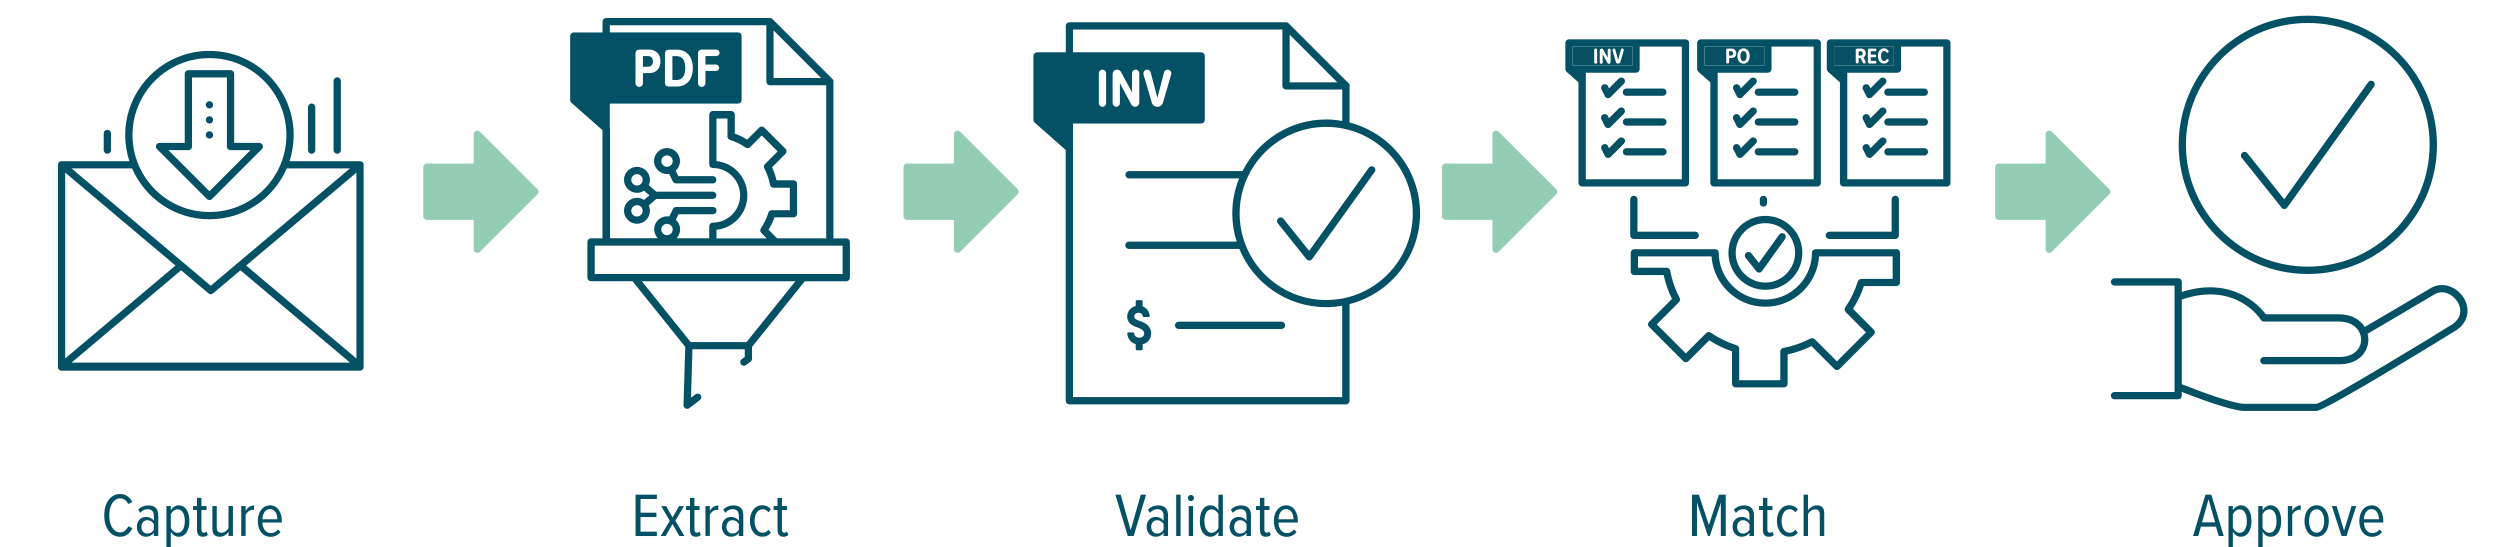 <svg xmlns="http://www.w3.org/2000/svg" id="Capa_2" data-name="Capa 2" viewBox="0 0 342.8 75.06"><defs><style> .cls-1 { stroke: #045064; } .cls-1, .cls-2 { fill: none; } .cls-1, .cls-3 { stroke-linecap: round; stroke-linejoin: round; } .cls-2, .cls-4, .cls-5 { stroke-width: 0px; } .cls-3 { fill: #93cdb3; stroke: #93cdb3; } .cls-4 { fill: #045064; } .cls-5 { fill: #065064; } </style></defs><g id="Layer_1" data-name="Layer 1"><polygon class="cls-3" points="73.34 26.29 65.45 18.41 65.45 22.92 58.54 22.92 58.54 29.65 65.45 29.65 65.45 34.17 73.34 26.29"></polygon><polygon class="cls-3" points="139.18 26.29 131.3 18.41 131.3 22.92 124.39 22.92 124.39 29.65 131.3 29.65 131.3 34.17 139.18 26.29"></polygon><polygon class="cls-3" points="213.03 26.29 205.14 18.41 205.14 22.92 198.23 22.92 198.23 29.65 205.14 29.65 205.14 34.17 213.03 26.29"></polygon><polygon class="cls-3" points="288.87 26.29 280.99 18.41 280.99 22.92 274.08 22.92 274.08 29.65 280.99 29.65 280.99 34.17 288.87 26.29"></polygon><g><g><g><path class="cls-4" d="M49.84,22.45s0-.02,0-.03c0,0,0,0,0,0-.03-.08-.09-.15-.16-.21-.02-.01-.03-.02-.05-.03-.08-.05-.16-.08-.26-.08h-9.67c.37-1.13.57-2.32.57-3.57,0-6.37-5.18-11.55-11.55-11.55s-11.55,5.18-11.55,11.55c0,1.25.2,2.44.57,3.57h-9.3c-.1,0-.18.03-.26.08-.02.01-.03.02-.05.03-.07.06-.13.12-.16.21,0,0,0,0,0,0,0,0,0,.02,0,.03-.01.05-.03.09-.03.14v27.74c0,.28.22.5.5.5h40.92c.28,0,.5-.22.5-.5v-27.74c0-.05-.01-.1-.03-.14ZM28.72,7.97c5.82,0,10.55,4.73,10.55,10.55s-4.73,10.55-10.55,10.55-10.55-4.73-10.55-10.55,4.73-10.55,10.55-10.55ZM28.72,30.07c4.75,0,8.83-2.88,10.6-6.98h8.67l-19.09,16.09L9.81,23.09h8.3c1.77,4.1,5.86,6.98,10.6,6.98ZM9.81,49.72l15.02-12.66,3.75,3.16c.09.08.21.12.32.12s.23-.04.32-.12l3.75-3.16,15.02,12.66H9.81ZM24.06,36.41l-15.12,12.74v-25.48l15.12,12.74ZM33.75,36.41l15.12-12.74v25.48l-15.12-12.74Z"></path><polyline class="cls-1" points="28.72 26.93 35.55 20.09 31.61 20.09 31.61 10.12 25.83 10.12 25.83 20.09 21.88 20.09 28.72 26.93"></polyline><line class="cls-1" x1="42.73" y1="14.7" x2="42.73" y2="20.58"></line><line class="cls-1" x1="14.72" y1="18.3" x2="14.72" y2="20.58"></line><line class="cls-1" x1="28.72" y1="14.37" x2="28.72" y2="14.37"></line><line class="cls-1" x1="28.72" y1="16.44" x2="28.72" y2="16.44"></line><line class="cls-1" x1="28.72" y1="18.5" x2="28.72" y2="18.5"></line><line class="cls-1" x1="46.24" y1="11.1" x2="46.24" y2="20.58"></line></g><rect class="cls-2" width="57.81" height="57.81" transform="translate(57.81 57.81) rotate(180)"></rect></g><g><path class="cls-4" d="M14.29,70.67c0-1.7.85-2.93,2.18-2.93.88,0,1.37.52,1.67,1.1l-.56.26c-.23-.46-.6-.76-1.11-.76-.9,0-1.49.99-1.49,2.33s.59,2.33,1.49,2.33c.54,0,.91-.36,1.12-.84l.57.26c-.31.63-.8,1.18-1.69,1.18-1.33,0-2.18-1.24-2.18-2.93Z"></path><path class="cls-4" d="M21.09,73.5v-.44c-.26.37-.66.54-1.08.54-.66,0-1.24-.51-1.24-1.37s.57-1.35,1.24-1.35c.42,0,.82.16,1.08.53v-.71c0-.56-.31-.88-.84-.88-.38,0-.71.14-1.03.5l-.27-.43c.39-.41.88-.59,1.39-.59.82,0,1.36.4,1.36,1.33v2.87h-.61ZM21.09,71.86c-.19-.35-.53-.53-.88-.53-.51,0-.82.4-.82.91s.31.92.82.92c.36,0,.7-.18.88-.52v-.78Z"></path><path class="cls-4" d="M23.42,75.06h-.6v-5.67h.6v.59c.24-.42.65-.69,1.08-.69.93,0,1.47.86,1.47,2.15s-.54,2.16-1.47,2.16c-.42,0-.82-.24-1.08-.7v2.16ZM24.35,69.84c-.38,0-.77.31-.93.66v1.88c.16.36.54.68.93.68.67,0,.99-.72.99-1.61s-.31-1.61-.99-1.61Z"></path><path class="cls-4" d="M27.01,72.68v-2.75h-.54v-.54h.54v-1.12h.61v1.12h.7v.54h-.7v2.63c0,.31.09.49.33.49.15,0,.28-.07.36-.16l.19.46c-.14.14-.35.25-.66.25-.56,0-.82-.31-.82-.93Z"></path><path class="cls-4" d="M31.34,73.5v-.57c-.25.36-.68.67-1.19.67-.7,0-1.03-.35-1.03-1.1v-3.11h.6v2.93c0,.54.25.73.65.73s.78-.3.96-.64v-3.03h.61v4.11h-.61Z"></path><path class="cls-4" d="M33.08,73.5v-4.11h.6v.65c.26-.43.66-.74,1.16-.74v.63c-.07-.02-.14-.03-.2-.03-.37,0-.79.33-.96.67v2.92h-.6Z"></path><path class="cls-4" d="M37.02,69.29c1.08,0,1.62.97,1.62,2.17v.19h-2.66c.03.83.45,1.45,1.18,1.45.36,0,.72-.18.98-.5l.32.36c-.33.41-.8.65-1.35.65-1.1,0-1.76-.9-1.76-2.16,0-1.19.63-2.15,1.67-2.15ZM35.98,71.2h2.06c0-.63-.28-1.39-1.03-1.39s-1.01.79-1.03,1.39Z"></path></g></g><g><g><g><path class="cls-4" d="M93.97,9.34c0-1-.39-1.64-1.16-1.64h-.61v3.27h.61c.75,0,1.16-.67,1.16-1.63Z"></path><path class="cls-4" d="M89.53,8.42c0-.44-.26-.73-.64-.73h-.73v1.46h.73c.39,0,.64-.3.64-.73Z"></path><path class="cls-4" d="M91.46,23.87c.1,0,.19-.01.29-.03l.5,1.03c.08.17.26.28.45.28h5.04c.28,0,.5-.22.5-.5s-.22-.5-.5-.5h-4.73l-.36-.75c.36-.33.59-.79.59-1.32,0-.98-.8-1.78-1.78-1.78s-1.78.8-1.78,1.78.8,1.78,1.78,1.78ZM91.46,21.31c.43,0,.78.35.78.78s-.35.78-.78.78-.78-.35-.78-.78.35-.78.78-.78Z"></path><path class="cls-4" d="M89.99,27.28h7.74c.28,0,.5-.22.5-.5s-.22-.5-.5-.5h-7.74l-1.03-.89c.1-.22.16-.47.16-.73,0-.98-.8-1.78-1.78-1.78s-1.78.8-1.78,1.78.8,1.78,1.78,1.78c.36,0,.69-.11.97-.29l.73.63-.73.63c-.28-.18-.61-.29-.97-.29-.98,0-1.78.8-1.78,1.78s.8,1.78,1.78,1.78,1.78-.8,1.78-1.78c0-.26-.06-.51-.16-.73l1.03-.89ZM87.34,25.44c-.43,0-.78-.35-.78-.78s.35-.78.78-.78.78.35.78.78-.35.78-.78.78ZM87.34,29.69c-.43,0-.78-.35-.78-.78s.35-.78.78-.78.78.35.78.78-.35.78-.78.78Z"></path><path class="cls-4" d="M116.04,32.69h-1.76V11.33c.03-.11.03-.22-.01-.32-.03-.06-.06-.12-.11-.16l-8.23-8.23s-.1-.08-.16-.11c-.06-.03-.13-.04-.19-.04h-22.46c-.28,0-.5.22-.5.5v1.48h-3.94c-.28,0-.5.22-.5.5v8.77s.01.06.02.08c0,.02,0,.04.01.06.03.09.07.16.13.22,0,0,0,0,0,0l4.27,3.77v14.83h-1.57c-.28,0-.5.22-.5.5v4.88c0,.28.22.5.5.5h5.69l7.23,9-.24,7.98c0,.19.1.37.27.46.07.04.15.06.23.06.11,0,.21-.03.3-.1l1.45-1.1c.22-.17.26-.48.1-.7,0,0,0,0,0,0-.17-.22-.48-.26-.7-.1l-.62.47.2-6.64h7.17v1.05l-.42.32c-.22.17-.26.48-.1.7,0,0,0,0,0,0,.17.22.48.26.7.1l.62-.47c.12-.09.2-.24.2-.4v-1.62l7.23-9h5.69c.28,0,.5-.22.5-.5v-4.88c0-.28-.22-.5-.5-.5ZM106.07,4.17l6.53,6.53h-6.53v-6.53ZM83.62,17.63v-3.42h17.57c.28,0,.5-.22.5-.5V4.94c0-.28-.22-.5-.5-.5h-17.57v-.98h21.46v7.73c0,.28.22.5.5.5h7.71v20.99h-6.73l-1.18-1.18c.33-.54.61-1.11.82-1.7h2.6c.28,0,.5-.22.5-.5v-4.08c0-.28-.22-.5-.5-.5h-2.32c-.15-.62-.35-1.21-.62-1.78l1.84-1.84c.2-.2.2-.51,0-.71l-2.89-2.89c-.2-.2-.51-.2-.71,0l-1.64,1.64c-.54-.33-1.11-.61-1.7-.82v-2.6c0-.28-.22-.5-.5-.5h-2.51c-.28,0-.5.22-.5.5v6.82c0,.28.22.5.5.5,1,0,1.94.39,2.64,1.1,1.46,1.46,1.46,3.83,0,5.29-.71.71-1.65,1.09-2.64,1.09-.28,0-.5.22-.5.5v1.65h-4.48c.3-.32.49-.74.49-1.22,0-.53-.23-.99-.59-1.32l.36-.75h4.73c.28,0,.5-.22.5-.5s-.22-.5-.5-.5h-5.04c-.19,0-.37.11-.45.28l-.5,1.03c-.09-.02-.19-.03-.29-.03-.98,0-1.78.8-1.78,1.78,0,.47.19.9.49,1.22h-6.54v-15.06ZM87.14,11.4v-4.06c0-.35.19-.54.55-.54h1.32c1.04,0,1.56.75,1.56,1.62s-.52,1.61-1.56,1.61h-.85v1.37c0,.28-.23.52-.51.52s-.51-.23-.51-.52ZM91.18,11.33v-3.98c0-.35.19-.54.55-.54h1.08c1.4,0,2.2,1.05,2.2,2.53s-.8,2.53-2.2,2.53h-1.08c-.36,0-.55-.19-.55-.54ZM98.16,8.85c.24,0,.45.2.45.44s-.2.44-.45.44h-1.43v1.67c0,.28-.23.52-.51.52s-.51-.23-.51-.52v-4.06c0-.35.19-.54.55-.54h1.96c.24,0,.45.2.45.44s-.2.45-.45.45h-1.49v1.16h1.43ZM104.38,31.93l.76.76h-6.9v-1.18c1.08-.11,2.07-.59,2.85-1.36,1.85-1.85,1.85-4.85,0-6.7-.78-.78-1.77-1.25-2.85-1.36v-5.84h1.51v2.46c0,.22.14.41.35.48.76.23,1.47.58,2.13,1.03.2.14.47.11.64-.06l1.58-1.58,2.18,2.18-1.74,1.74c-.15.15-.19.39-.09.59.37.7.63,1.45.78,2.24.04.24.25.41.49.41h2.23v3.08h-2.46c-.22,0-.41.14-.48.35-.23.75-.58,1.47-1.03,2.13-.14.2-.11.47.06.64ZM92.24,31.47c0,.43-.35.78-.78.78s-.78-.35-.78-.78.35-.78.78-.78.78.35.78.78ZM102.38,46.9h-7.68l-6.69-8.33h21.05l-6.69,8.33ZM115.54,37.57h-33.99v-3.88h33.99v3.88Z"></path></g><rect class="cls-2" x="68.46" y=".36" width="57.81" height="57.81" transform="translate(194.72 58.52) rotate(180)"></rect></g><g><path class="cls-4" d="M87.15,73.5v-5.67h2.92v.59h-2.24v1.88h2.18v.6h-2.18v2h2.24v.6h-2.92Z"></path><path class="cls-4" d="M93.15,73.5l-.94-1.65-.94,1.65h-.68l1.25-2.09-1.18-2.01h.68l.88,1.56.88-1.56h.68l-1.18,2.01,1.25,2.09h-.68Z"></path><path class="cls-4" d="M94.61,72.68v-2.75h-.54v-.54h.54v-1.12h.61v1.12h.7v.54h-.7v2.63c0,.31.09.49.33.49.15,0,.28-.07.36-.16l.19.46c-.14.14-.35.25-.66.25-.56,0-.82-.31-.82-.93Z"></path><path class="cls-4" d="M96.73,73.5v-4.11h.6v.65c.26-.43.66-.74,1.16-.74v.63c-.07-.02-.14-.03-.2-.03-.37,0-.79.33-.96.67v2.92h-.6Z"></path><path class="cls-4" d="M101.31,73.5v-.44c-.26.37-.66.54-1.08.54-.66,0-1.24-.51-1.24-1.37s.57-1.35,1.24-1.35c.42,0,.82.16,1.08.53v-.71c0-.56-.31-.88-.84-.88-.38,0-.71.14-1.03.5l-.27-.43c.39-.41.88-.59,1.39-.59.82,0,1.36.4,1.36,1.33v2.87h-.61ZM101.31,71.86c-.19-.35-.53-.53-.88-.53-.51,0-.82.4-.82.91s.31.92.82.92c.36,0,.7-.18.88-.52v-.78Z"></path><path class="cls-4" d="M104.53,69.29c.57,0,.92.23,1.17.54l-.33.42c-.22-.3-.48-.42-.79-.42-.73,0-1.11.73-1.11,1.61s.38,1.61,1.11,1.61c.31,0,.57-.13.79-.42l.33.42c-.25.32-.6.54-1.17.54-1.05,0-1.7-.94-1.7-2.16s.65-2.15,1.7-2.15Z"></path><path class="cls-4" d="M106.61,72.68v-2.75h-.54v-.54h.54v-1.12h.61v1.12h.7v.54h-.7v2.63c0,.31.09.49.33.49.15,0,.28-.07.36-.16l.19.46c-.14.14-.35.25-.66.25-.56,0-.82-.31-.82-.93Z"></path></g></g><g><g><g><path class="cls-4" d="M156.31,44.02h0c-.51-.17-.79-.31-.79-.61,0-.17.08-.28.15-.35.11-.11.26-.17.42-.17,0,0,0,0,.01,0h.03s.05,0,.08,0c.14.02.28.08.37.19.07.09.1.18.11.27.01.07.07.12.14.12h.68c.08,0,.15-.07.14-.16-.06-.61-.43-1.09-.97-1.29v-.73c0-.07-.06-.13-.13-.13h-.69c-.07,0-.13.06-.13.13v.67c-.67.16-1.17.74-1.17,1.43,0,1.04.93,1.35,1.43,1.52h0c.34.11.9.35.9.79,0,.37-.25.6-.66.6-.12,0-.28-.02-.41-.11h-.02c-.15-.1-.25-.24-.28-.42,0-.02,0-.04,0-.06,0-.07-.07-.13-.14-.13h-.67c-.08,0-.15.07-.14.16.06.72.5,1.26,1.16,1.45v.71c0,.07.06.13.13.13h.69c.07,0,.13-.06.13-.13v-.69c.27-.07.51-.19.7-.37.3-.28.47-.68.47-1.13,0-.78-.52-1.36-1.56-1.7Z"></path><path class="cls-4" d="M175.72,44.11h-14.11c-.28,0-.5.22-.5.5s.22.5.5.5h14.11c.28,0,.5-.22.5-.5s-.22-.5-.5-.5Z"></path><path class="cls-4" d="M194.72,29.26c0-5.99-4.12-11.03-9.67-12.46v-4.88c.03-.11.03-.22-.01-.33-.03-.06-.06-.12-.11-.16l-8.23-8.23s-.1-.08-.16-.11c-.06-.03-.13-.04-.19-.04h-29.71c-.28,0-.5.22-.5.5v3.62h-3.94c-.28,0-.5.22-.5.5v8.77s.01.06.02.08c0,.02,0,.04.01.06.03.09.07.16.13.22,0,0,0,0,0,0l4.27,3.77v34.38c0,.28.22.5.5.5h37.92c.28,0,.5-.22.5-.5v-13.25c5.55-1.43,9.67-6.46,9.67-12.46ZM150.67,14.14v-4.08c0-.28.22-.51.5-.51s.5.23.5.51v4.08c0,.28-.22.51-.5.51s-.5-.23-.5-.51ZM152.56,14.15v-3.98c0-.34.28-.62.62-.62.23,0,.44.13.54.34l1.5,2.77v-2.61c0-.27.22-.5.5-.5s.5.23.5.5v4.01c0,.32-.26.58-.58.58-.22,0-.41-.13-.51-.31l-1.57-2.92v2.73c0,.27-.22.5-.49.5s-.5-.23-.5-.5ZM156.78,10.07c0-.28.22-.52.51-.52.24,0,.44.16.49.38l.92,3.48.91-3.48c.06-.22.25-.38.49-.38.28,0,.52.23.52.52,0,.05-.01.1-.03.15l-1.13,3.87c-.1.32-.41.56-.76.56s-.67-.24-.76-.56l-1.14-3.87c-.01-.05-.02-.1-.02-.15ZM147.13,54.47V16.94h17.57c.28,0,.5-.22.5-.5V7.67c0-.28-.22-.5-.5-.5h-17.57v-3.12h28.71v7.73c0,.28.22.5.5.5h7.71v4.3c-.72-.12-1.45-.2-2.2-.2-5.01,0-9.36,2.89-11.48,7.08h-15.56c-.28,0-.5.22-.5.5s.22.5.5.5h15.1c-.6,1.48-.94,3.1-.94,4.79,0,1.35.21,2.66.6,3.88h-14.77c-.28,0-.5.22-.5.5s.22.5.5.5h15.13c1.93,4.68,6.54,7.99,11.91,7.99.75,0,1.48-.08,2.2-.2v12.53h-36.92ZM176.84,4.76l6.53,6.53h-6.53v-6.53ZM181.85,41.14c-6.55,0-11.87-5.33-11.87-11.87s5.33-11.87,11.87-11.87,11.87,5.33,11.87,11.87-5.33,11.87-11.87,11.87Z"></path><path class="cls-4" d="M188.5,23.59c.16-.22.11-.54-.11-.7-.22-.16-.54-.11-.7.11l-8.18,11.4-3.52-4.4c-.17-.22-.49-.25-.7-.08-.22.17-.25.49-.08.7l3.93,4.91c.1.12.24.19.39.19h.01c.16,0,.3-.08.39-.21l8.56-11.93Z"></path></g><rect class="cls-2" x="139.3" y=".36" width="57.81" height="57.81" transform="translate(336.41 58.52) rotate(180)"></rect></g><g><path class="cls-4" d="M154.64,73.5l-1.7-5.67h.73l1.37,4.86,1.38-4.86h.73l-1.7,5.67h-.81Z"></path><path class="cls-4" d="M159.55,73.5v-.44c-.26.37-.66.54-1.08.54-.66,0-1.24-.51-1.24-1.37s.57-1.35,1.24-1.35c.42,0,.82.16,1.08.53v-.71c0-.56-.31-.88-.84-.88-.38,0-.71.14-1.03.5l-.27-.43c.39-.41.88-.59,1.39-.59.82,0,1.36.4,1.36,1.33v2.87h-.61ZM159.55,71.86c-.19-.35-.53-.53-.88-.53-.51,0-.82.4-.82.91s.31.92.82.92c.36,0,.7-.18.88-.52v-.78Z"></path><path class="cls-4" d="M161.28,73.5v-5.67h.6v5.67h-.6Z"></path><path class="cls-4" d="M162.88,68.29c0-.23.2-.42.42-.42s.42.19.42.42-.19.42-.42.42-.42-.19-.42-.42ZM163,73.5v-4.11h.6v4.11h-.6Z"></path><path class="cls-4" d="M167.07,73.5v-.59c-.24.42-.65.69-1.08.69-.92,0-1.47-.86-1.47-2.15s.54-2.16,1.47-2.16c.42,0,.83.24,1.08.7v-2.16h.61v5.67h-.61ZM167.07,70.51c-.15-.36-.54-.67-.93-.67-.67,0-.99.72-.99,1.61s.31,1.61.99,1.61c.39,0,.77-.31.93-.66v-1.89Z"></path><path class="cls-4" d="M170.92,73.5v-.44c-.26.37-.66.54-1.08.54-.66,0-1.24-.51-1.24-1.37s.57-1.35,1.24-1.35c.42,0,.82.16,1.08.53v-.71c0-.56-.31-.88-.84-.88-.38,0-.71.14-1.03.5l-.27-.43c.39-.41.88-.59,1.39-.59.82,0,1.36.4,1.36,1.33v2.87h-.61ZM170.92,71.86c-.19-.35-.53-.53-.88-.53-.51,0-.82.4-.82.91s.31.92.82.92c.36,0,.7-.18.88-.52v-.78Z"></path><path class="cls-4" d="M172.76,72.68v-2.75h-.54v-.54h.54v-1.12h.61v1.12h.7v.54h-.7v2.63c0,.31.09.49.33.49.15,0,.28-.07.36-.16l.19.46c-.14.14-.35.25-.66.25-.56,0-.82-.31-.82-.93Z"></path><path class="cls-4" d="M176.34,69.29c1.08,0,1.62.97,1.62,2.17v.19h-2.66c.03.83.45,1.45,1.18,1.45.36,0,.72-.18.98-.5l.32.36c-.33.41-.8.65-1.35.65-1.1,0-1.76-.9-1.76-2.16,0-1.19.63-2.15,1.67-2.15ZM175.31,71.2h2.06c0-.63-.28-1.39-1.03-1.39s-1.01.79-1.03,1.39Z"></path></g></g><g><g><rect class="cls-2" x="212.15" y=".36" width="57.81" height="57.81" transform="translate(482.1 58.52) rotate(180)"></rect><g><path class="cls-2" d="M249.44,35.17c-.16,2.35-1.43,4.48-3.47,5.78-2.33,1.49-5.47,1.49-7.8,0-2.04-1.3-3.31-3.43-3.47-5.78h-10.09v1.55h3.93c.24,0,.45.17.49.41.25,1.31.68,2.57,1.29,3.73.1.19.07.43-.09.59l-3.04,3.04,3.98,3.98,2.78-2.78c.17-.17.44-.19.64-.06,1.1.75,2.29,1.33,3.55,1.72.21.06.35.26.35.48v4.31h5.63v-3.93c0-.24.17-.45.41-.49,1.31-.25,2.56-.68,3.73-1.29.19-.1.43-.07.59.09l3.04,3.04,3.98-3.98-2.78-2.78c-.17-.17-.19-.44-.06-.64.75-1.1,1.33-2.29,1.72-3.55.06-.21.26-.35.48-.35h4.31v-3.08h-10.09Z"></path><path class="cls-2" d="M224.83,9.47c0,.28-.22.5-.5.5h-6.88v14.61h13.16V6.39h-5.78v3.08ZM219.82,11.61c.25-.12.55-.02.67.22l.14.29,1.33-1.33c.2-.2.51-.2.71,0,.2.2.2.51,0,.71l-1.82,1.82c-.09.09-.22.15-.35.15-.03,0-.05,0-.08,0-.16-.03-.3-.13-.37-.27l-.46-.91c-.12-.25-.02-.55.22-.67ZM219.82,15.71c.25-.12.55-.02.67.22l.15.29,1.33-1.33c.2-.2.51-.2.71,0,.2.2.2.51,0,.71l-1.82,1.82c-.09.09-.22.15-.35.15-.03,0-.05,0-.08,0-.16-.03-.3-.13-.37-.27l-.46-.91c-.12-.25-.02-.55.22-.67ZM220.49,21.66s-.05,0-.08,0c-.16-.03-.3-.13-.37-.27l-.46-.91c-.12-.25-.02-.55.22-.67.25-.12.55-.02.67.22l.14.29,1.33-1.33c.2-.2.51-.2.71,0,.2.2.2.51,0,.71l-1.82,1.82c-.09.09-.22.15-.35.15ZM228.02,21.32h-5c-.28,0-.5-.22-.5-.5s.22-.5.5-.5h5c.28,0,.5.22.5.5s-.22.5-.5.5ZM228.02,17.23h-5c-.28,0-.5-.22-.5-.5s.22-.5.5-.5h5c.28,0,.5.22.5.5s-.22.5-.5.5ZM228.52,12.64c0,.28-.22.5-.5.5h-5c-.28,0-.5-.22-.5-.5s.22-.5.5-.5h5c.28,0,.5.22.5.5Z"></path><path class="cls-2" d="M242.07,38.74c2.25,0,4.07-1.83,4.07-4.07s-1.83-4.07-4.07-4.07-4.07,1.83-4.07,4.07,1.83,4.07,4.07,4.07ZM239.45,34.67c.22-.17.53-.14.7.08l1.04,1.3,2.78-3.87c.16-.23.47-.28.7-.11.22.16.28.47.11.7l-3.16,4.41c-.09.13-.24.2-.39.21,0,0,0,0-.01,0-.15,0-.3-.07-.39-.19l-1.45-1.81c-.17-.22-.14-.53.08-.7Z"></path><path class="cls-2" d="M242.91,9.47c0,.28-.22.5-.5.5h-6.88v14.61h13.16V6.39h-5.78v3.08ZM237.9,11.61c.25-.12.55-.02.67.22l.14.29,1.33-1.33c.2-.2.51-.2.71,0,.2.2.2.51,0,.71l-1.82,1.82c-.09.09-.22.15-.35.15-.03,0-.05,0-.08,0-.16-.03-.3-.13-.37-.27l-.46-.91c-.12-.25-.02-.55.22-.67ZM237.9,15.71c.25-.12.55-.02.67.22l.15.29,1.33-1.33c.2-.2.51-.2.71,0,.2.2.2.51,0,.71l-1.82,1.82c-.09.09-.22.15-.35.15-.03,0-.05,0-.08,0-.16-.03-.3-.13-.37-.27l-.46-.91c-.12-.25-.02-.55.22-.67ZM238.58,21.66s-.05,0-.08,0c-.16-.03-.3-.13-.37-.27l-.46-.91c-.12-.25-.02-.55.22-.67.25-.12.55-.02.67.22l.14.29,1.33-1.33c.2-.2.51-.2.71,0,.2.2.2.51,0,.71l-1.82,1.82c-.09.09-.22.15-.35.15ZM246.1,21.32h-5c-.28,0-.5-.22-.5-.5s.22-.5.5-.5h5c.28,0,.5.22.5.5s-.22.5-.5.5ZM246.1,17.23h-5c-.28,0-.5-.22-.5-.5s.22-.5.5-.5h5c.28,0,.5.22.5.5s-.22.5-.5.5ZM246.6,12.64c0,.28-.22.5-.5.5h-5c-.28,0-.5-.22-.5-.5s.22-.5.5-.5h5c.28,0,.5.22.5.5Z"></path><path class="cls-2" d="M260.68,9.47c0,.28-.22.5-.5.5h-6.88v14.61h13.16V6.39h-5.78v3.08ZM255.67,11.61c.25-.12.55-.02.67.22l.14.29,1.33-1.33c.2-.2.51-.2.71,0,.2.2.2.51,0,.71l-1.82,1.82c-.09.09-.22.15-.35.15-.03,0-.05,0-.08,0-.16-.03-.3-.13-.37-.27l-.46-.91c-.12-.25-.02-.55.22-.67ZM255.67,15.71c.25-.12.55-.02.67.22l.14.29,1.33-1.33c.2-.2.51-.2.71,0,.2.2.2.51,0,.71l-1.82,1.82c-.09.09-.22.15-.35.15-.03,0-.05,0-.08,0-.16-.03-.3-.13-.37-.27l-.46-.91c-.12-.25-.02-.55.22-.67ZM256.35,21.66s-.05,0-.08,0c-.16-.03-.3-.13-.37-.27l-.46-.91c-.12-.25-.02-.55.22-.67.25-.12.55-.02.67.22l.14.29,1.33-1.33c.2-.2.51-.2.71,0,.2.2.2.51,0,.71l-1.82,1.82c-.09.09-.22.15-.35.15ZM263.87,21.32h-5c-.28,0-.5-.22-.5-.5s.22-.5.5-.5h5c.28,0,.5.22.5.5s-.22.5-.5.5ZM263.87,17.23h-5c-.28,0-.5-.22-.5-.5s.22-.5.5-.5h5c.28,0,.5.22.5.5s-.22.5-.5.5ZM264.37,12.64c0,.28-.22.5-.5.5h-5c-.28,0-.5-.22-.5-.5s.22-.5.5-.5h5c.28,0,.5.22.5.5Z"></path><path class="cls-4" d="M237,34.67c0,2.8,2.28,5.07,5.07,5.07s5.07-2.28,5.07-5.07-2.28-5.07-5.07-5.07-5.07,2.28-5.07,5.07ZM242.07,30.6c2.25,0,4.07,1.83,4.07,4.07s-1.83,4.07-4.07,4.07-4.07-1.83-4.07-4.07,1.83-4.07,4.07-4.07Z"></path><path class="cls-4" d="M240.82,37.19c.1.12.24.19.39.19,0,0,0,0,.01,0,.16,0,.3-.08.39-.21l3.16-4.41c.16-.22.11-.54-.11-.7-.23-.16-.54-.11-.7.11l-2.78,3.87-1.04-1.3c-.17-.22-.49-.25-.7-.08-.22.17-.25.49-.08.7l1.45,1.81Z"></path><path class="cls-4" d="M266.96,5.39h-15.97c-.28,0-.5.22-.5.5v3.58s.01.06.02.08c0,.02,0,.04.01.06.03.09.07.16.13.22,0,0,0,0,0,.01l1.64,1.45v13.79c0,.28.22.5.5.5h14.16c.28,0,.5-.22.5-.5V5.89c0-.28-.22-.5-.5-.5ZM251.49,6.39h8.19v2.58h-8.19v-2.58ZM266.46,24.58h-13.16v-14.61h6.88c.28,0,.5-.22.5-.5v-3.08h5.78v18.19Z"></path><path class="cls-4" d="M263.87,20.32h-5c-.28,0-.5.22-.5.5s.22.5.5.5h5c.28,0,.5-.22.5-.5s-.22-.5-.5-.5Z"></path><path class="cls-4" d="M263.87,16.23h-5c-.28,0-.5.22-.5.5s.22.5.5.5h5c.28,0,.5-.22.5-.5s-.22-.5-.5-.5Z"></path><path class="cls-4" d="M255.9,17.29c.07.14.21.24.37.27.03,0,.05,0,.08,0,.13,0,.26-.05.35-.15l1.82-1.82c.2-.2.2-.51,0-.71-.2-.2-.51-.2-.71,0l-1.33,1.33-.14-.29c-.12-.25-.42-.35-.67-.22-.25.12-.35.42-.22.67l.46.91Z"></path><path class="cls-4" d="M258.52,18.99c-.2-.2-.51-.2-.71,0l-1.33,1.33-.14-.29c-.12-.25-.42-.35-.67-.22-.25.12-.35.42-.22.67l.46.91c.07.14.21.24.37.27.03,0,.05,0,.08,0,.13,0,.26-.05.35-.15l1.82-1.82c.2-.2.2-.51,0-.71Z"></path><path class="cls-4" d="M258.86,12.14c-.28,0-.5.22-.5.5s.22.5.5.5h5c.28,0,.5-.22.5-.5s-.22-.5-.5-.5h-5Z"></path><path class="cls-4" d="M255.9,13.19c.07.14.21.24.37.27.03,0,.05,0,.08,0,.13,0,.26-.05.35-.15l1.82-1.82c.2-.2.2-.51,0-.71-.2-.2-.51-.2-.71,0l-1.33,1.33-.14-.29c-.12-.25-.42-.35-.67-.22-.25.12-.35.42-.22.67l.46.91Z"></path><path class="cls-4" d="M246.1,20.32h-5c-.28,0-.5.22-.5.5s.22.5.5.5h5c.28,0,.5-.22.5-.5s-.22-.5-.5-.5Z"></path><path class="cls-4" d="M246.1,16.23h-5c-.28,0-.5.22-.5.5s.22.5.5.5h5c.28,0,.5-.22.5-.5s-.22-.5-.5-.5Z"></path><path class="cls-4" d="M238.13,17.29c.07.14.21.24.37.27.03,0,.05,0,.08,0,.13,0,.26-.05.35-.15l1.82-1.82c.2-.2.2-.51,0-.71-.2-.2-.51-.2-.71,0l-1.33,1.33-.15-.29c-.12-.25-.42-.35-.67-.22-.25.12-.35.42-.22.67l.46.91Z"></path><path class="cls-4" d="M240.75,18.99c-.2-.2-.51-.2-.71,0l-1.33,1.33-.14-.29c-.12-.25-.42-.35-.67-.22-.25.12-.35.42-.22.67l.46.91c.07.14.21.24.37.27.03,0,.05,0,.08,0,.13,0,.26-.05.35-.15l1.82-1.82c.2-.2.2-.51,0-.71Z"></path><path class="cls-4" d="M241.1,12.14c-.28,0-.5.22-.5.5s.22.5.5.5h5c.28,0,.5-.22.5-.5s-.22-.5-.5-.5h-5Z"></path><path class="cls-4" d="M238.13,13.19c.07.14.21.24.37.27.03,0,.05,0,.08,0,.13,0,.26-.05.35-.15l1.82-1.82c.2-.2.2-.51,0-.71-.2-.2-.51-.2-.71,0l-1.33,1.33-.14-.29c-.12-.25-.42-.35-.67-.22-.25.12-.35.42-.22.67l.46.91Z"></path><path class="cls-4" d="M231.61,25.08V5.89c0-.28-.22-.5-.5-.5h-15.97c-.28,0-.5.22-.5.5v3.58s.01.06.02.08c0,.02,0,.04.01.06.03.09.07.16.13.22,0,0,0,0,0,.01l1.64,1.45v13.79c0,.28.22.5.5.5h14.16c.28,0,.5-.22.5-.5ZM215.64,6.39h8.19v2.58h-8.19v-2.58ZM230.61,24.58h-13.16v-14.61h6.88c.28,0,.5-.22.5-.5v-3.08h5.78v18.19Z"></path><path class="cls-4" d="M228.02,20.32h-5c-.28,0-.5.22-.5.5s.22.5.5.5h5c.28,0,.5-.22.5-.5s-.22-.5-.5-.5Z"></path><path class="cls-4" d="M228.02,16.23h-5c-.28,0-.5.22-.5.5s.22.5.5.5h5c.28,0,.5-.22.5-.5s-.22-.5-.5-.5Z"></path><path class="cls-4" d="M220.05,17.29c.07.14.21.24.37.27.03,0,.05,0,.08,0,.13,0,.26-.05.35-.15l1.82-1.82c.2-.2.2-.51,0-.71-.2-.2-.51-.2-.71,0l-1.33,1.33-.15-.29c-.12-.25-.42-.35-.67-.22-.25.12-.35.42-.22.67l.46.91Z"></path><path class="cls-4" d="M222.67,18.99c-.2-.2-.51-.2-.71,0l-1.33,1.33-.14-.29c-.12-.25-.42-.35-.67-.22-.25.12-.35.42-.22.67l.46.91c.07.14.21.24.37.27.03,0,.05,0,.08,0,.13,0,.26-.05.35-.15l1.82-1.82c.2-.2.2-.51,0-.71Z"></path><path class="cls-4" d="M223.01,12.14c-.28,0-.5.22-.5.5s.22.5.5.5h5c.28,0,.5-.22.5-.5s-.22-.5-.5-.5h-5Z"></path><path class="cls-4" d="M220.05,13.19c.07.14.21.24.37.27.03,0,.05,0,.08,0,.13,0,.26-.05.35-.15l1.82-1.82c.2-.2.2-.51,0-.71-.2-.2-.51-.2-.71,0l-1.33,1.33-.14-.29c-.12-.25-.42-.35-.67-.22-.25.12-.35.42-.22.67l.46.91Z"></path><path class="cls-5" d="M255.41,7.32c0-.18-.1-.29-.26-.29h-.29v.59h.29c.16,0,.26-.12.26-.29Z"></path><path class="cls-5" d="M252.8,8.97h6.88v-2.58h-8.19v2.58h1.31ZM258.35,6.63c.29,0,.47.14.59.32.02.03.03.06.03.1,0,.1-.08.18-.18.18-.06,0-.12-.03-.15-.08-.07-.1-.16-.16-.29-.16-.27,0-.43.29-.43.69s.16.69.43.69c.13,0,.23-.07.3-.18.03-.05.08-.09.15-.09.1,0,.18.08.18.18,0,.03-.01.07-.03.09-.12.19-.3.35-.6.35-.52,0-.85-.44-.85-1.05s.33-1.05.85-1.05ZM256.12,6.88c0-.14.08-.22.22-.22h.78c.1,0,.18.08.18.18s-.08.18-.18.18h-.6v.47h.57c.1,0,.18.08.18.18s-.08.18-.18.18h-.57v.5h.6c.1,0,.18.08.18.18s-.08.18-.18.18h-.78c-.14,0-.22-.08-.22-.22v-1.6ZM254.45,6.88c0-.14.08-.22.22-.22h.54c.37,0,.62.27.62.64,0,.33-.16.5-.32.57l.29.54s.03.06.03.1c0,.1-.09.2-.2.2-.08,0-.15-.05-.18-.11l-.35-.65h-.24v.55c0,.11-.09.21-.2.21s-.2-.09-.2-.21v-1.64Z"></path><path class="cls-5" d="M239.07,8.38c.28,0,.43-.3.43-.69s-.15-.69-.43-.69-.43.3-.43.69.15.69.43.69Z"></path><path class="cls-5" d="M237.64,7.32c0-.18-.1-.29-.26-.29h-.29v.59h.29c.15,0,.26-.12.26-.29Z"></path><path class="cls-5" d="M235.03,8.97h6.88v-2.58h-8.19v2.58h1.31ZM239.07,6.63c.53,0,.85.45.85,1.05s-.32,1.05-.85,1.05-.84-.45-.84-1.05.32-1.05.84-1.05ZM236.69,6.88c0-.14.08-.22.22-.22h.53c.42,0,.63.3.63.65s-.21.65-.63.65h-.34v.55c0,.11-.09.21-.2.21s-.2-.09-.2-.21v-1.64Z"></path><path class="cls-4" d="M232.75,9.61c.03.09.07.16.13.22,0,0,0,0,0,.01l1.64,1.45v13.79c0,.28.22.5.5.5h14.16c.28,0,.5-.22.5-.5V5.89c0-.28-.22-.5-.5-.5h-15.97c-.28,0-.5.22-.5.5v3.58s.01.06.02.08c0,.02,0,.04.01.06ZM233.72,6.39h8.19v2.58h-8.19v-2.58ZM248.69,24.58h-13.16v-14.61h6.88c.28,0,.5-.22.5-.5v-3.08h5.78v18.19Z"></path><path class="cls-5" d="M216.95,8.97h6.88v-2.58h-8.19v2.58h1.31ZM221.3,6.65c.1,0,.18.07.2.16l.38,1.42.37-1.42c.02-.09.1-.16.2-.16.12,0,.21.09.21.21,0,.02,0,.04-.01.06l-.46,1.58c-.04.13-.17.23-.31.23s-.27-.1-.31-.23l-.46-1.58s0-.04,0-.06c0-.11.09-.21.21-.21ZM219.37,6.91c0-.14.11-.25.25-.25.09,0,.18.05.22.14l.61,1.13v-1.06c0-.11.09-.2.2-.2s.2.09.2.2v1.64c0,.13-.11.24-.24.24-.09,0-.17-.05-.21-.13l-.64-1.19v1.12c0,.11-.09.2-.2.2s-.2-.09-.2-.2v-1.62ZM218.6,6.86c0-.11.09-.21.2-.21s.2.09.2.21v1.67c0,.11-.09.21-.2.21s-.2-.09-.2-.21v-1.67Z"></path><path class="cls-4" d="M242.3,27.84v-.5c0-.28-.22-.5-.5-.5s-.5.22-.5.5v.5c0,.28.22.5.5.5s.5-.22.5-.5Z"></path><path class="cls-4" d="M224.03,32.77h8.42c.28,0,.5-.22.5-.5s-.22-.5-.5-.5h-7.92v-4.43c0-.28-.22-.5-.5-.5s-.5.22-.5.5v4.93c0,.28.22.5.5.5Z"></path><path class="cls-4" d="M250.84,32.77h9.04c.28,0,.5-.22.5-.5v-4.93c0-.28-.22-.5-.5-.5s-.5.22-.5.5v4.43h-8.54c-.28,0-.5.22-.5.5s.22.5.5.5Z"></path><path class="cls-4" d="M260.03,34.17h-11.08c-.28,0-.5.22-.5.5,0,2.2-1.13,4.23-3.02,5.44-2.01,1.28-4.72,1.28-6.73,0-1.89-1.21-3.02-3.24-3.02-5.44,0-.28-.22-.5-.5-.5h-11.08c-.28,0-.5.22-.5.5v2.55c0,.28.22.5.5.5h4.02c.25,1.14.63,2.24,1.14,3.27l-3.14,3.14c-.09.09-.15.22-.15.35s.05.26.15.35l4.69,4.69c.2.2.51.2.71,0l2.85-2.85c.98.63,2.02,1.13,3.12,1.5v4.45c0,.28.22.5.5.5h6.63c.28,0,.5-.22.5-.5v-4.02c1.14-.25,2.24-.63,3.27-1.14l3.14,3.14c.2.2.51.2.71,0l4.69-4.69c.2-.2.2-.51,0-.71l-2.85-2.85c.63-.98,1.13-2.02,1.5-3.12h4.45c.13,0,.26-.05.35-.15s.15-.22.15-.35v-4.08c0-.28-.22-.5-.5-.5ZM255.22,38.25c-.22,0-.41.14-.48.35-.39,1.26-.97,2.45-1.72,3.55-.14.2-.11.47.06.64l2.78,2.78-3.98,3.98-3.04-3.04c-.16-.15-.39-.19-.59-.09-1.17.61-2.42,1.05-3.73,1.29-.24.04-.41.25-.41.49v3.93h-5.63v-4.31c0-.22-.14-.41-.35-.48-1.26-.39-2.45-.97-3.55-1.72-.2-.14-.46-.11-.64.06l-2.78,2.78-3.98-3.98,3.04-3.04c.16-.16.19-.39.09-.59-.61-1.16-1.05-2.42-1.29-3.73-.04-.24-.25-.41-.49-.41h-3.93v-1.55h10.09c.16,2.35,1.43,4.48,3.47,5.78,2.33,1.49,5.47,1.49,7.8,0,2.04-1.3,3.31-3.43,3.47-5.78h10.09v3.08s-4.31,0-4.31,0Z"></path></g></g><g><path class="cls-4" d="M235.96,73.5v-4.58l-1.51,4.58h-.26l-1.5-4.58v4.58h-.68v-5.67h.94l1.37,4.16,1.38-4.16h.93v5.67h-.66Z"></path><path class="cls-4" d="M239.89,73.5v-.44c-.26.37-.66.54-1.08.54-.66,0-1.24-.51-1.24-1.37s.57-1.35,1.24-1.35c.42,0,.82.16,1.08.53v-.71c0-.56-.31-.88-.84-.88-.38,0-.71.14-1.03.5l-.27-.43c.39-.41.88-.59,1.39-.59.82,0,1.36.4,1.36,1.33v2.87h-.61ZM239.89,71.86c-.19-.35-.53-.53-.88-.53-.51,0-.82.4-.82.91s.31.92.82.92c.36,0,.7-.18.88-.52v-.78Z"></path><path class="cls-4" d="M241.73,72.68v-2.75h-.54v-.54h.54v-1.12h.61v1.12h.7v.54h-.7v2.63c0,.31.09.49.33.49.15,0,.28-.07.36-.16l.19.46c-.14.14-.35.25-.66.25-.56,0-.83-.31-.83-.93Z"></path><path class="cls-4" d="M245.35,69.29c.57,0,.92.23,1.17.54l-.33.42c-.22-.3-.48-.42-.79-.42-.73,0-1.11.73-1.11,1.61s.38,1.61,1.11,1.61c.31,0,.57-.13.79-.42l.33.42c-.25.32-.6.54-1.17.54-1.05,0-1.7-.94-1.7-2.16s.65-2.15,1.7-2.15Z"></path><path class="cls-4" d="M249.53,73.5v-2.93c0-.54-.25-.73-.66-.73s-.77.31-.96.65v3.01h-.6v-5.67h.6v2.15c.24-.36.71-.69,1.2-.69.7,0,1.03.35,1.03,1.1v3.11h-.6Z"></path></g></g><g><g><g><path class="cls-2" d="M316.45,36.56c9.21,0,16.7-7.49,16.7-16.71s-7.49-16.7-16.7-16.7-16.71,7.49-16.71,16.7,7.49,16.71,16.71,16.71ZM307.45,20.94c.22-.17.53-.14.7.08l5.05,6.31,11.52-16.05c.16-.22.47-.28.7-.11.22.16.28.47.11.7l-11.91,16.59c-.09.13-.24.2-.39.21,0,0,0,0-.01,0-.15,0-.3-.07-.39-.19l-5.46-6.83c-.17-.22-.14-.53.08-.7Z"></path><path class="cls-2" d="M333.89,40.32c-1.98,1.19-7.86,4.63-9.24,5.44.07.27.1.54.1.81,0,1.63-1.25,3.38-3.99,3.38h-10.34c-.28,0-.5-.22-.5-.5s.22-.5.5-.5h10.34c2.07,0,2.99-1.2,2.99-2.38s-.97-2.48-3.09-2.48h-10.23c-.17,0-.33-.09-.42-.23-.14-.22-3.46-5.31-10.84-2.79v11.61c2.12.85,7.01,2.69,8.6,2.69h9.88c1.16-.26,16.38-9.47,18.71-10.97,1.27-.91,1.15-2.16.62-3.02-.61-.98-1.9-1.69-3.08-1.06Z"></path><path class="cls-4" d="M316.45,37.57c9.76,0,17.71-7.94,17.71-17.71s-7.94-17.71-17.71-17.71-17.71,7.94-17.71,17.71,7.94,17.71,17.71,17.71ZM316.45,3.15c9.21,0,16.7,7.49,16.7,16.7s-7.49,16.71-16.7,16.71-16.71-7.49-16.71-16.71,7.49-16.7,16.71-16.7Z"></path><path class="cls-4" d="M312.84,28.47c.1.12.24.19.39.19,0,0,0,0,.01,0,.16,0,.3-.08.39-.21l11.91-16.59c.16-.22.11-.54-.11-.7-.22-.16-.54-.11-.7.11l-11.52,16.05-5.05-6.31c-.17-.22-.49-.25-.7-.08-.22.17-.25.49-.08.7l5.46,6.83Z"></path><path class="cls-4" d="M337.83,40.85c-.85-1.37-2.69-2.33-4.43-1.4-1.95,1.17-7.6,4.48-9.14,5.38-.63-1-1.84-1.74-3.59-1.74h-9.98c-.8-1.07-4.53-5.27-11.52-3.06v-1.37c0-.28-.22-.5-.5-.5h-8.73c-.28,0-.5.22-.5.5s.22.5.5.5h8.23v14.59h-8.23c-.28,0-.5.22-.5.5s.22.5.5.5h8.73c.28,0,.5-.22.5-.5v-.51c1.83.72,6.78,2.61,8.6,2.61h9.88c1.24,0,19.08-11.02,19.27-11.14,1.73-1.25,1.7-3.1.9-4.38ZM336.36,44.4c-2.33,1.5-17.55,10.71-18.71,10.97h-9.88c-1.58,0-6.47-1.83-8.6-2.69v-11.61c7.38-2.52,10.7,2.57,10.84,2.79.09.15.25.23.42.23h10.23c2.13,0,3.09,1.28,3.09,2.48s-.92,2.38-2.99,2.38h-10.34c-.28,0-.5.22-.5.5s.22.5.5.5h10.34c2.74,0,3.99-1.75,3.99-3.38,0-.27-.04-.55-.1-.81,1.38-.81,7.26-4.24,9.24-5.44,1.18-.63,2.47.07,3.08,1.06.54.86.65,2.11-.62,3.02Z"></path></g><rect class="cls-2" x="284.99" y=".36" width="57.81" height="57.81" transform="translate(627.8 58.52) rotate(180)"></rect></g><g><path class="cls-4" d="M304.23,73.5l-.37-1.28h-2.07l-.37,1.28h-.71l1.7-5.67h.81l1.7,5.67h-.71ZM302.83,68.48l-.88,3.14h1.78l-.89-3.14Z"></path><path class="cls-4" d="M306.17,75.06h-.6v-5.67h.6v.59c.24-.42.65-.69,1.08-.69.93,0,1.47.86,1.47,2.15s-.54,2.16-1.47,2.16c-.42,0-.82-.24-1.08-.7v2.16ZM307.1,69.84c-.38,0-.76.31-.93.66v1.88c.16.36.54.68.93.68.67,0,.99-.72.99-1.61s-.31-1.61-.99-1.61Z"></path><path class="cls-4" d="M310.25,75.06h-.6v-5.67h.6v.59c.24-.42.65-.69,1.08-.69.93,0,1.47.86,1.47,2.15s-.54,2.16-1.47,2.16c-.42,0-.82-.24-1.08-.7v2.16ZM311.17,69.84c-.38,0-.77.31-.93.66v1.88c.16.36.54.68.93.68.67,0,.99-.72.99-1.61s-.31-1.61-.99-1.61Z"></path><path class="cls-4" d="M313.71,73.5v-4.11h.6v.65c.26-.43.66-.74,1.16-.74v.63c-.07-.02-.14-.03-.2-.03-.37,0-.79.33-.96.67v2.92h-.6Z"></path><path class="cls-4" d="M315.99,71.44c0-1.16.58-2.15,1.67-2.15s1.67.99,1.67,2.15-.57,2.16-1.67,2.16-1.67-1-1.67-2.16ZM318.69,71.44c0-.83-.31-1.61-1.04-1.61s-1.03.78-1.03,1.61.32,1.61,1.03,1.61,1.04-.78,1.04-1.61Z"></path><path class="cls-4" d="M321.08,73.5l-1.34-4.11h.66l1.02,3.38,1.03-3.38h.65l-1.35,4.11h-.67Z"></path><path class="cls-4" d="M325.18,69.29c1.08,0,1.62.97,1.62,2.17v.19h-2.66c.03.83.45,1.45,1.18,1.45.36,0,.72-.18.98-.5l.32.36c-.33.41-.8.65-1.35.65-1.1,0-1.76-.9-1.76-2.16,0-1.19.63-2.15,1.67-2.15ZM324.14,71.2h2.06c0-.63-.28-1.39-1.03-1.39s-1.01.79-1.03,1.39Z"></path></g></g></g></svg>